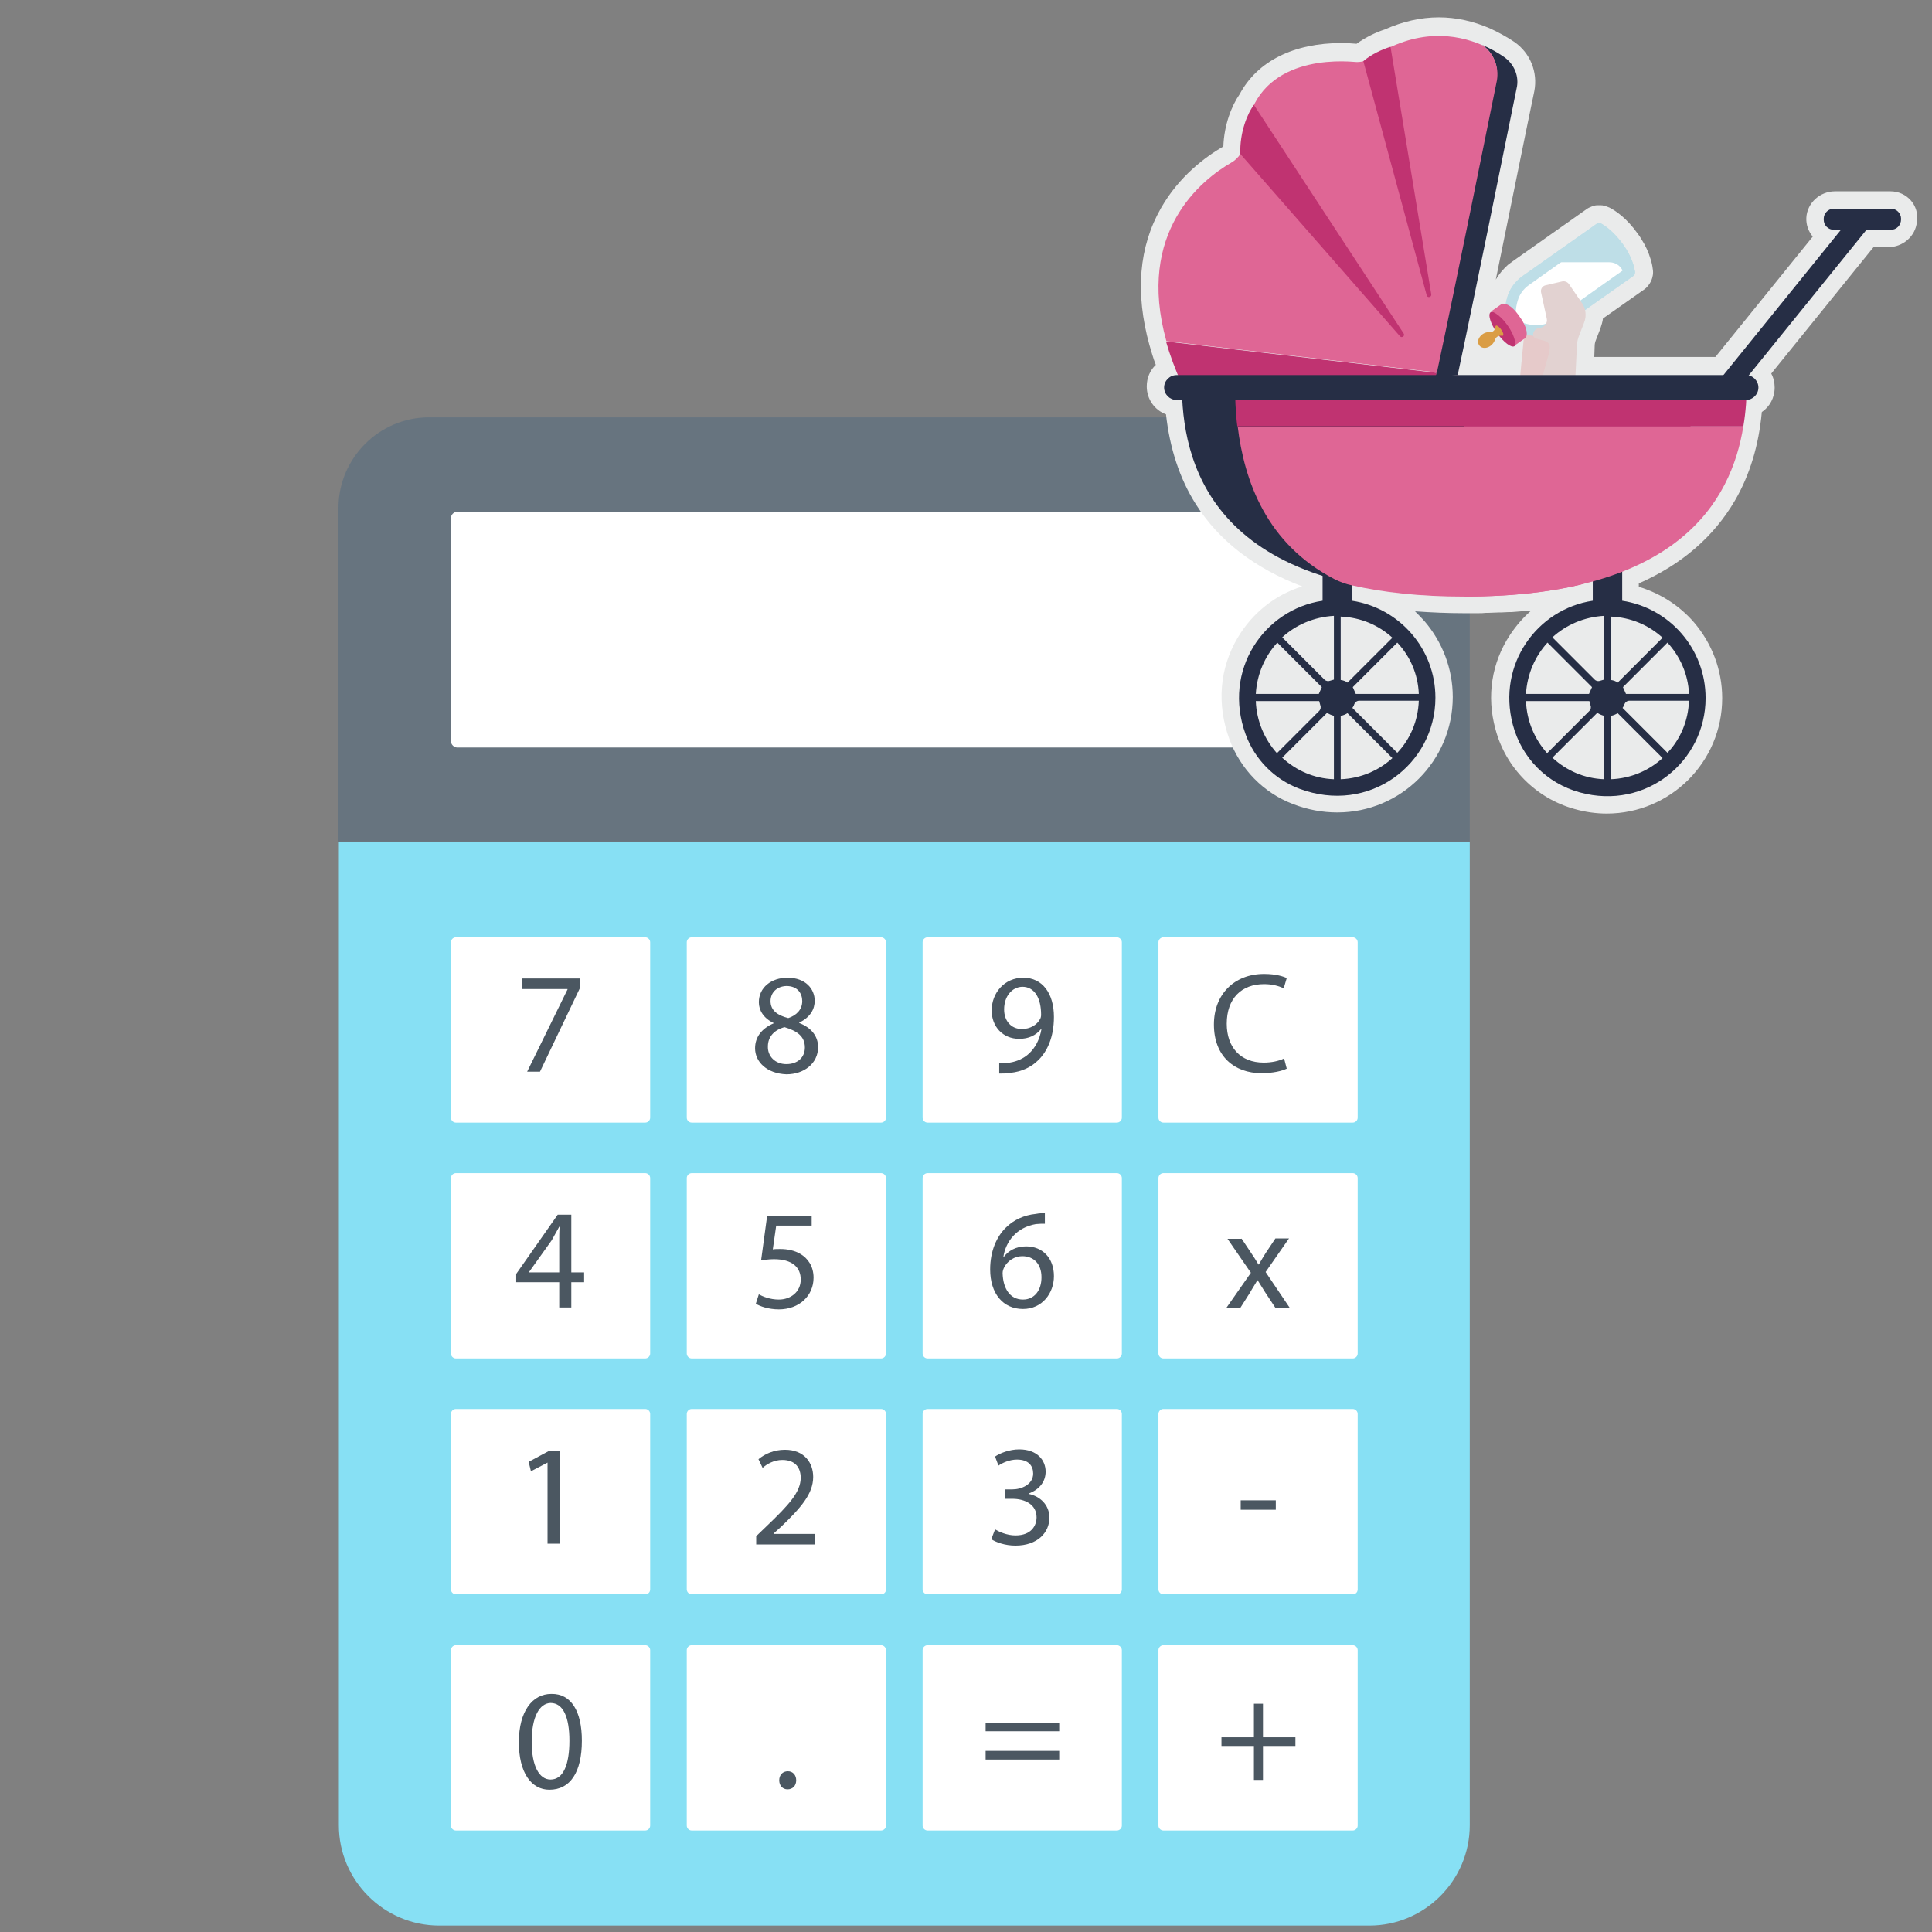 <?xml version="1.0" encoding="utf-8"?>
<!-- Generator: Adobe Illustrator 19.2.1, SVG Export Plug-In . SVG Version: 6.00 Build 0)  -->
<svg version="1.0" id="Слой_1" xmlns="http://www.w3.org/2000/svg" xmlns:xlink="http://www.w3.org/1999/xlink" x="0px" y="0px"
	 viewBox="0 0 512 512" style="enable-background:new 0 0 512 512;" xml:space="preserve">
<rect x="0" y="0" width="512" height="512" fill="#808080" stroke="none"/>
<style type="text/css">
	.st0{fill:#87E0F4;}
	.st1{fill:#67747F;}
	.st2{fill:#FFFFFF;}
	.st3{fill:#4B5761;}
	.st4{fill:#EAEBEB;}
	.st5{fill:#E6CACA;}
	.st6{fill:#BEDEE7;}
	.st7{fill:#C03371;}
	.st8{fill:#DF6695;}
	.st9{fill:#DA9D45;}
	.st10{fill:#E2D2D1;}
	.st11{fill:#262E45;}
</style>
<g>
	<path id="body_5_" class="st0" d="M89.8,483.7c0,14.7,12,26.6,26.6,26.6h246.5c14.7,0,26.6-12,26.6-26.6V223.1H89.8V483.7z"/>
	<path id="head_5_" class="st1" d="M365.6,110.6H113.7c-13.2,0-24,10.8-24,24v88.4h299.8v-88.4C389.6,121.4,378.8,110.6,365.6,110.6
		z"/>
	<path id="screen_5_" class="st2" d="M358.2,198.1h-237c-0.9,0-1.7-0.8-1.7-1.7v-59.1c0-0.9,0.8-1.7,1.7-1.7h237
		c0.9,0,1.7,0.8,1.7,1.7v59.1C359.8,197.3,359.1,198.1,358.2,198.1z"/>
	<g id="button_5_">
		<path class="st2" d="M171,297.5h-50.2c-0.7,0-1.3-0.6-1.3-1.3v-46.5c0-0.7,0.6-1.3,1.3-1.3H171c0.7,0,1.3,0.6,1.3,1.3v46.5
			C172.3,296.9,171.7,297.5,171,297.5z"/>
		<path class="st2" d="M171,360h-50.2c-0.7,0-1.3-0.6-1.3-1.3v-46.5c0-0.7,0.6-1.3,1.3-1.3H171c0.7,0,1.3,0.6,1.3,1.3v46.5
			C172.3,359.4,171.7,360,171,360z"/>
		<path class="st2" d="M171,422.5h-50.2c-0.7,0-1.3-0.6-1.3-1.3v-46.5c0-0.7,0.6-1.3,1.3-1.3H171c0.7,0,1.3,0.6,1.3,1.3v46.5
			C172.3,422,171.7,422.5,171,422.5z"/>
		<path class="st2" d="M233.5,297.5h-50.2c-0.7,0-1.3-0.6-1.3-1.3v-46.5c0-0.7,0.6-1.3,1.3-1.3h50.2c0.7,0,1.3,0.6,1.3,1.3v46.5
			C234.8,296.9,234.2,297.5,233.5,297.5z"/>
		<path class="st2" d="M233.5,360h-50.2c-0.7,0-1.3-0.6-1.3-1.3v-46.5c0-0.7,0.6-1.3,1.3-1.3h50.2c0.7,0,1.3,0.6,1.3,1.3v46.5
			C234.8,359.4,234.2,360,233.5,360z"/>
		<path class="st2" d="M233.5,422.5h-50.2c-0.7,0-1.3-0.6-1.3-1.3v-46.5c0-0.7,0.6-1.3,1.3-1.3h50.2c0.7,0,1.3,0.6,1.3,1.3v46.5
			C234.8,422,234.2,422.5,233.5,422.5z"/>
		<path class="st2" d="M296,297.5h-50.2c-0.7,0-1.3-0.6-1.3-1.3v-46.5c0-0.7,0.6-1.3,1.3-1.3H296c0.7,0,1.3,0.6,1.3,1.3v46.5
			C297.3,296.9,296.7,297.5,296,297.5z"/>
		<path class="st2" d="M296,360h-50.2c-0.7,0-1.3-0.6-1.3-1.3v-46.5c0-0.7,0.6-1.3,1.3-1.3H296c0.7,0,1.3,0.6,1.3,1.3v46.5
			C297.3,359.4,296.7,360,296,360z"/>
		<path class="st2" d="M296,422.5h-50.2c-0.7,0-1.3-0.6-1.3-1.3v-46.5c0-0.7,0.6-1.3,1.3-1.3H296c0.7,0,1.3,0.6,1.3,1.3v46.5
			C297.3,422,296.7,422.5,296,422.5z"/>
		<path class="st2" d="M171,485.1h-50.2c-0.7,0-1.3-0.6-1.3-1.3v-46.5c0-0.7,0.6-1.3,1.3-1.3H171c0.7,0,1.3,0.6,1.3,1.3v46.5
			C172.3,484.5,171.7,485.1,171,485.1z"/>
		<path class="st2" d="M233.5,485.1h-50.2c-0.7,0-1.3-0.6-1.3-1.3v-46.5c0-0.7,0.6-1.3,1.3-1.3h50.2c0.7,0,1.3,0.6,1.3,1.3v46.5
			C234.8,484.5,234.2,485.1,233.5,485.1z"/>
		<path class="st2" d="M296,485.1h-50.2c-0.7,0-1.3-0.6-1.3-1.3v-46.5c0-0.7,0.6-1.3,1.3-1.3H296c0.7,0,1.3,0.6,1.3,1.3v46.5
			C297.3,484.5,296.7,485.1,296,485.1z"/>
		<path class="st2" d="M358.5,360h-50.2c-0.7,0-1.3-0.6-1.3-1.3v-46.5c0-0.7,0.6-1.3,1.3-1.3h50.2c0.7,0,1.3,0.6,1.3,1.3v46.5
			C359.8,359.4,359.2,360,358.5,360z"/>
		<path class="st2" d="M358.5,422.5h-50.2c-0.7,0-1.3-0.6-1.3-1.3v-46.5c0-0.7,0.6-1.3,1.3-1.3h50.2c0.7,0,1.3,0.6,1.3,1.3v46.5
			C359.8,422,359.2,422.5,358.5,422.5z"/>
		<path class="st2" d="M358.5,485.1h-50.2c-0.7,0-1.3-0.6-1.3-1.3v-46.5c0-0.7,0.6-1.3,1.3-1.3h50.2c0.7,0,1.3,0.6,1.3,1.3v46.5
			C359.8,484.5,359.2,485.1,358.5,485.1z"/>
		<path class="st2" d="M358.5,297.5h-50.2c-0.7,0-1.3-0.6-1.3-1.3v-46.5c0-0.7,0.6-1.3,1.3-1.3h50.2c0.7,0,1.3,0.6,1.3,1.3v46.5
			C359.8,296.9,359.2,297.5,358.5,297.5z"/>
	</g>
	<g id="number_9_">
		<g>
			<g>
				<path class="st3" d="M145.1,387.6L145.1,387.6l-4.4,2.3l-0.6-2.5l5.4-2.9h2.8v24.6h-3.2V387.6z"/>
			</g>
			<g>
				<path class="st3" d="M200.4,409.1v-2l2.6-2.5c6.3-6,9.1-9.2,9.2-12.9c0-2.5-1.2-4.8-4.9-4.8c-2.2,0-4.1,1.1-5.2,2.1l-1.1-2.3
					c1.7-1.4,4.1-2.5,7-2.5c5.3,0,7.5,3.6,7.5,7.2c0,4.5-3.3,8.2-8.5,13.2l-2,1.8v0.1h11v2.8H200.4z"/>
			</g>
			<g>
				<path class="st3" d="M263.7,405.3c1,0.6,3.1,1.6,5.4,1.6c4.3,0,5.6-2.7,5.6-4.8c0-3.4-3.1-4.9-6.4-4.9h-1.9v-2.5h1.9
					c2.4,0,5.5-1.3,5.5-4.2c0-2-1.2-3.7-4.3-3.7c-2,0-3.9,0.9-4.9,1.6l-0.9-2.4c1.3-0.9,3.8-1.9,6.4-1.9c4.8,0,7,2.9,7,5.9
					c0,2.5-1.5,4.7-4.5,5.8v0.1c3,0.6,5.5,2.9,5.5,6.3c0,3.9-3.1,7.4-9,7.4c-2.8,0-5.2-0.9-6.4-1.7L263.7,405.3z"/>
			</g>
			<g>
				<path class="st3" d="M148.2,346.5v-6.7h-11.4v-2.2l11-15.7h3.6v15.3h3.4v2.6h-3.4v6.7H148.2z M148.2,337.2V329
					c0-1.3,0-2.6,0.1-3.9h-0.1c-0.8,1.4-1.4,2.5-2,3.6l-6,8.4v0.1H148.2z"/>
			</g>
			<g>
				<path class="st3" d="M215.1,324.8h-9.4l-0.9,6.3c0.6-0.1,1.1-0.1,2-0.1c1.9,0,3.8,0.4,5.3,1.3c1.9,1.1,3.5,3.2,3.5,6.3
					c0,4.8-3.8,8.4-9.2,8.4c-2.7,0-5-0.8-6.1-1.5l0.8-2.5c1,0.6,3,1.4,5.3,1.4c3.1,0,5.8-2,5.8-5.3c0-3.2-2.2-5.4-7.1-5.4
					c-1.4,0-2.5,0.2-3.4,0.3l1.6-11.8h11.8V324.8z"/>
			</g>
			<g>
				<path class="st3" d="M277,324.3c-0.7,0-1.6,0-2.5,0.1c-5.2,0.9-8,4.7-8.6,8.7h0.1c1.2-1.6,3.2-2.8,5.9-2.8
					c4.4,0,7.4,3.1,7.4,7.9c0,4.5-3.1,8.7-8.2,8.7c-5.3,0-8.7-4.1-8.7-10.5c0-4.8,1.7-8.7,4.2-11.1c2-2,4.8-3.3,7.9-3.6
					c1-0.2,1.8-0.2,2.4-0.2V324.3z M276,338.5c0-3.5-2-5.6-5.1-5.6c-2,0-3.9,1.2-4.8,3c-0.2,0.4-0.4,0.9-0.4,1.5c0.1,4,1.9,7,5.4,7
					C274.1,344.4,276,342,276,338.5z"/>
			</g>
			<g>
				<path class="st3" d="M153.8,259.4v2.2L143.1,284h-3.4l10.7-21.8v-0.1h-12v-2.8H153.8z"/>
			</g>
			<g>
				<path class="st3" d="M200.1,277.8c0-3.1,1.9-5.3,4.9-6.6l0-0.1c-2.7-1.3-3.9-3.4-3.9-5.5c0-3.9,3.3-6.5,7.6-6.5
					c4.8,0,7.2,3,7.2,6.1c0,2.1-1,4.3-4.1,5.8v0.1c3.1,1.2,5,3.4,5,6.4c0,4.3-3.7,7.2-8.4,7.2C203.2,284.5,200.1,281.4,200.1,277.8z
					 M213.3,277.6c0-3-2.1-4.4-5.4-5.4c-2.9,0.8-4.4,2.7-4.4,5.1c-0.1,2.5,1.8,4.7,4.9,4.7C211.4,282,213.3,280.2,213.3,277.6z
					 M204.2,265.3c0,2.5,1.9,3.8,4.7,4.5c2.1-0.7,3.7-2.2,3.7-4.5c0-2-1.2-4-4.2-4C205.7,261.4,204.2,263.2,204.2,265.3z"/>
			</g>
			<g>
				<path class="st3" d="M264.9,281.7c0.7,0.1,1.6,0,2.7-0.1c1.9-0.3,3.7-1.1,5.1-2.4c1.6-1.5,2.8-3.6,3.3-6.5h-0.1
					c-1.4,1.7-3.3,2.6-5.8,2.6c-4.4,0-7.3-3.3-7.3-7.5c0-4.7,3.4-8.7,8.4-8.7s8.1,4.1,8.1,10.4c0,5.4-1.8,9.2-4.2,11.5
					c-1.9,1.9-4.5,3-7.2,3.3c-1.2,0.2-2.3,0.2-3.1,0.2V281.7z M266.1,267.5c0,3.1,1.9,5.2,4.7,5.2c2.2,0,4-1.1,4.8-2.6
					c0.2-0.3,0.3-0.7,0.3-1.2c0-4.2-1.6-7.4-5-7.4C268.1,261.6,266.1,264.1,266.1,267.5z"/>
			</g>
			<g>
				<path class="st3" d="M206.5,471.8c0-1.4,0.9-2.4,2.3-2.4c1.3,0,2.2,1,2.2,2.4c0,1.4-0.9,2.4-2.3,2.4
					C207.4,474.2,206.5,473.2,206.5,471.8z"/>
			</g>
			<g>
				<path class="st3" d="M154.2,461.3c0,8.4-3.1,13-8.6,13c-4.8,0-8.1-4.5-8.1-12.6c0-8.2,3.6-12.8,8.6-12.8
					C151.3,448.8,154.2,453.4,154.2,461.3z M140.9,461.6c0,6.4,2,10,5,10c3.4,0,5-4,5-10.3c0-6.1-1.6-10-5-10
					C143,451.4,140.9,454.9,140.9,461.6z"/>
			</g>
			<g>
				<path class="st3" d="M261.2,458.8v-2.3h19.5v2.3H261.2z M261.2,466.3V464h19.5v2.3H261.2z"/>
			</g>
			<g>
				<path class="st3" d="M334.7,451.5v8.9h8.6v2.3h-8.6v9h-2.4v-9h-8.6v-2.3h8.6v-8.9H334.7z"/>
			</g>
			<g>
				<path class="st3" d="M338.1,397.6v2.5h-9.3v-2.5H338.1z"/>
			</g>
			<g>
				<path class="st3" d="M329,328.2l2.6,3.9c0.7,1,1.3,2,1.9,3h0.1c0.6-1.1,1.2-2,1.8-3l2.6-3.9h3.6l-6.2,8.9l6.4,9.5H338l-2.7-4.1
					c-0.7-1.1-1.3-2.1-2-3.2h-0.1c-0.6,1.1-1.3,2.1-1.9,3.2l-2.6,4.1H325l6.5-9.3l-6.2-9H329z"/>
			</g>
			<g>
				<path class="st3" d="M341,283.2c-1.2,0.6-3.6,1.2-6.7,1.2c-7.2,0-12.6-4.5-12.6-12.9c0-8,5.4-13.4,13.3-13.4
					c3.2,0,5.2,0.7,6,1.1l-0.8,2.7c-1.3-0.6-3-1.1-5.2-1.1c-6,0-9.9,3.8-9.9,10.5c0,6.2,3.6,10.3,9.8,10.3c2,0,4-0.4,5.4-1.1
					L341,283.2z"/>
			</g>
		</g>
	</g>
</g>
<g>
	<path class="st4" d="M501,50.7h-14.7c-4,0-7.4,3.1-7.6,7c-0.1,1.9,0.6,3.7,1.7,5c0,0,0,0,0,0l-25.8,31.9c0,0,0,0,0,0h-32.1
		c0,0,0,0,0,0l0.1-2.8c0-0.6,0.1-1.1,0.3-1.6l1.2-3.1c0.3-0.9,0.6-1.8,0.7-2.7c0,0,0,0,0,0l10.8-7.6c0.9-0.6,1.5-1.4,2-2.4
		c0.4-1,0.6-2,0.4-3.1c-0.1-0.9-0.3-1.8-0.6-2.7c-0.5-1.7-1.3-3.5-2.4-5.2c-0.3-0.5-0.6-1-1-1.5c-2.9-4.1-5.9-6.1-7.5-6.9
		c-0.5-0.2-1-0.4-1.5-0.5c-0.3-0.1-0.5-0.1-0.7-0.1c-0.1,0-0.1,0-0.2,0l-0.1,0l-0.1,0c0,0-0.1,0-0.1,0c0,0-0.1,0-0.1,0h-0.3l-0.3,0
		c-0.3,0-0.5,0.1-0.6,0.1c-0.2,0-0.4,0.1-0.6,0.2c-0.5,0.2-1,0.4-1.4,0.7l-19.7,13.9c-0.4,0.3-0.8,0.6-1.2,0.9
		c-1.3,1.2-2.4,2.5-3.2,3.9c0,0,0,0,0,0c4-19.5,8.4-41.4,10.2-49.9c1-5.1-1.1-10.2-5.3-13.1c-2.1-1.4-4.3-2.6-6.5-3.6
		c-4.4-1.9-8.9-2.9-13.5-2.9c-4.8,0-9.6,1.1-14.3,3.2c0,0,0,0,0,0c-2.2,0.7-5,2-7.5,3.8c0,0,0,0,0,0c-1.3-0.1-2.6-0.2-3.9-0.2
		c-12.8,0-22.4,4.8-27.1,13.6c-2.1,3-4.1,8.1-4.3,13.8c0,0,0,0,0,0c-4.8,2.8-11.7,7.9-16.5,16.3c-5.9,10.3-6.9,22.5-3.1,36.3
		c0.5,1.7,1,3.5,1.7,5.3c0,0,0,0,0,0c-1.5,1.4-2.4,3.4-2.4,5.7c0,3.4,2.1,6.3,5.1,7.4c0,0,0,0,0,0c1,9,3.6,17,7.9,23.8
		c6.1,9.7,15.6,17,28.2,21.8c0,0,0,0,0,0c-7.1,2.2-13.2,7-17.1,13.6c-4.8,8.1-5.6,17.6-2.2,26.9c2.9,7.9,9,14.2,16.9,17.2
		c3.9,1.5,7.8,2.2,11.7,2.2c16.9,0,30.6-13.7,30.6-30.6c0-7.4-2.7-14.5-7.5-20.1c-0.8-0.9-1.7-1.8-2.5-2.6c0,0,0,0,0,0
		c4.2,0.3,8.5,0.5,13,0.5c1,0,1.9,0,2.9,0l0.7,0l0,0c0.8,0,1.5,0,2.3-0.1l0.2,0l0.4,0c0.9,0,1.8-0.1,2.7-0.1l0.4,0l0.2,0
		c0.7,0,1.4-0.1,2.1-0.1l0.2,0l0.5,0c0.9-0.1,1.7-0.1,2.5-0.2l0.2,0l0.1,0c0.7-0.1,1.5-0.1,2.2-0.2l0.2,0c-2.1,1.8-4,4-5.6,6.4
		c-4.9,7.4-6.3,16.3-3.9,25c2.7,10.3,10.8,18.4,21,21.2c2.8,0.8,5.7,1.2,8.5,1.2c16.9,0,30.6-13.7,30.6-30.6
		c0-7.4-2.7-14.5-7.5-20.1c-3.9-4.5-9-7.7-14.6-9.4c0,0,0,0,0,0v-0.9c0,0,0,0,0,0c11.4-5,19.9-12.4,25.5-22
		c3.9-6.7,6.3-14.6,7.1-23.4c0,0,0,0,0,0c2.1-1.4,3.4-3.8,3.4-6.5c0-1.3-0.3-2.6-0.9-3.7c0,0,0,0,0,0l27.1-33.5c0,0,0,0,0,0h3.9
		c3.8,0,7.2-2.8,7.6-6.7C508.7,54.4,505.3,50.7,501,50.7z"/>
	<g>
		<path class="st5" d="M402.7,101.9c-0.1-0.1,1.4-14.9,1.4-14.9l7.9-0.7l-2.3,17.2L402.7,101.9z"/>
		<g>
			<path id="XMLID_119_" class="st6" d="M399.4,78.9c-0.4,1.3-0.6,2.9-0.6,4.7l1.5,2.1l1.5,2.1c1.7,0.7,3.3,1,4.6,1.1
				c2.4,0.2,4.8-0.5,6.7-1.9l19.7-13.9c0.4-0.2,0.5-0.7,0.5-1.1c-0.2-1.2-0.8-4-3.2-7.3c-2.4-3.3-4.7-4.9-5.8-5.5
				c-0.4-0.2-0.8-0.2-1.2,0.1l-19.7,13.9C401.5,74.6,400,76.6,399.4,78.9z"/>
			<g id="XMLID_120_">
				<path id="XMLID_122_" class="st2" d="M410.6,69.5c-0.1,0-0.2,0-0.3,0.1l-5.6,3.9c-1.5,1-2.6,2.5-3.2,4.2
					c-0.1,0.2-0.2,0.4-0.2,0.7c-0.3,1.1-0.5,2.4-0.5,3.9c0,0.1,0,0.2,0.1,0.3l1.2,1.7l1.2,1.7c0.1,0.1,0.1,0.1,0.2,0.2
					c1.4,0.5,2.7,0.8,3.8,0.9c2,0.1,4.1-0.4,5.7-1.6l4-2.8l12.9-9.1c0.3-0.2,0.5-0.6,0.4-0.9c0,0,0,0,0,0c-0.3-1.9-1.9-3.2-3.8-3.2
					L410.6,69.5z"/>
			</g>
			<path id="XMLID_14_" class="st6" d="M423.8,62.3c1,0.7,2.5,1.9,4,4.1c1.5,2.2,2.2,4,2.5,5.1l-18.8,13.3c-1.1,0.8-2.4,1.3-3.7,1.4
				c-0.4,0-0.8,0-1.1,0c-1-0.1-2-0.3-3-0.6l-1-1.4l-1-1.4c0-1,0.2-2.1,0.5-3.1c0.5-1.7,1.5-3.1,2.9-4.1L423.8,62.3 M423.7,59.2
				c-0.2,0-0.4,0.1-0.6,0.2l-19.7,13.9c-2,1.4-3.4,3.4-4,5.7c-0.4,1.3-0.6,2.9-0.6,4.7l1.5,2.1l1.5,2.1c1.7,0.7,3.3,1,4.6,1.1
				c0.5,0,1.1,0,1.6,0c1.8-0.2,3.6-0.8,5.1-1.9l19.7-13.9c0.4-0.2,0.5-0.7,0.5-1.1c-0.2-1.2-0.8-4-3.2-7.3c-2.4-3.3-4.7-4.9-5.8-5.5
				C424.1,59.2,423.9,59.1,423.7,59.2L423.7,59.2z"/>
			<g id="XMLID_114_">
				
					<ellipse id="XMLID_117_" transform="matrix(0.817 -0.576 0.576 0.817 22.631 245.487)" class="st7" cx="398.3" cy="87.1" rx="1.8" ry="5.5"/>
				<path id="XMLID_116_" class="st8" d="M399.5,86.2c2.5,3.6,2,5.3,2,5.3l2.7-1.9c0.1-0.1,0.1-0.1,0.2-0.2c0.2-0.4,0.8-2-1.7-5.5
					c-2.4-3.5-4.1-3.5-4.6-3.4c-0.1,0-0.2,0.1-0.2,0.1l-2.7,1.9C395.1,82.6,396.9,82.6,399.5,86.2z"/>
				<path id="XMLID_115_" class="st9" d="M394.8,88c-2.1-0.1-3.8,2.1-2.8,3.5c1,1.4,3.5,0.6,4.2-1.5c0.4-1.1,1.5-1.1,1.9-1
					c0.2,0,0.3-0.1,0.3-0.3c0-0.3-0.1-0.7-0.6-1.4c-0.5-0.7-0.9-0.9-1.1-1c-0.2-0.1-0.3,0-0.4,0.2C396.3,87,396,88.1,394.8,88z"/>
			</g>
		</g>
		<path class="st10" d="M419.1,80.1l-3.3-4.8c-0.4-0.6-1.2-0.9-1.9-0.7l-4.3,1c-0.9,0.2-1.4,1.1-1.2,1.9l1.5,6.9
			c0.3,1.2-0.6,2.4-1.9,2.5l0,0c-1.1,0.1-1.8,1-1.7,2l0,0c0.1,0.4,0.3,0.7,0.7,0.8l2.5,0.7c0.7,0.2,1.3,0.9,1.2,1.7
			c-0.1,0.8-0.2,1.5-0.4,2.2l-2.5,9l9.6-1.5l0.5-10.1c0-1.1,0.3-2.1,0.7-3.1l1.2-3.1C420.5,83.8,420.3,81.7,419.1,80.1z"/>
		<g>
			<path class="st11" d="M429.9,159.2v-11h-7.8l0,11c-14.7,2.2-25.4,16.8-21.2,32.8c2.3,8.8,9,15.6,17.8,18
				c17.5,4.8,33.3-8.3,33.3-25C452,171.9,442.4,161.1,429.9,159.2z M447.6,183.9h-16.7l-0.8-1.8l11.8-11.8
				C445.2,173.9,447.4,178.7,447.6,183.9z M440.6,169l-11.9,11.9c-0.5-0.4-1.1-0.6-1.8-0.7v-16.8C432.2,163.6,437,165.7,440.6,169z
				 M410.1,170.3l11.8,11.8l-0.8,1.8h-16.7C404.7,178.7,406.8,173.9,410.1,170.3z M404.4,185.8h16.8c0.1,0.4,0.2,0.7,0.3,1.1
				c0.2,0.5,0.1,1.1-0.3,1.5c-2.5,2.5-11.2,11.2-11.2,11.2C406.7,195.9,404.6,191.1,404.4,185.8z M425.1,206.5
				c-5.3-0.2-10-2.3-13.7-5.7l11.9-11.9c0.6,0.4,1.1,0.6,1.8,0.8C425.1,189.8,425.1,206.5,425.1,206.5z M425.1,180.1
				c-0.3,0.1-0.7,0.2-1,0.3c-0.5,0.2-1.1,0.1-1.5-0.3c-2.6-2.6-11.2-11.2-11.2-11.2c3.6-3.3,8.4-5.4,13.7-5.7V180.1z M426.9,206.5
				l0-16.8c0.7-0.1,1.3-0.4,1.8-0.7l11.9,11.9C437,204.2,432.2,206.3,426.9,206.5z M441.9,199.5l-11.9-11.9c0.2-0.3,0.4-0.6,0.5-1
				c0.2-0.5,0.7-0.9,1.3-0.9c3.6,0,15.8,0,15.8,0C447.4,191.1,445.3,195.9,441.9,199.5z"/>
		</g>
		<g>
			<path class="st11" d="M358.3,159.2v-11h-7.8v11c-15.5,2.3-26.6,18.4-20.4,35.4c2.4,6.6,7.6,11.9,14.2,14.4
				c18.6,7,36.1-6.5,36.1-24.1C380.4,171.9,370.8,161.1,358.3,159.2z M376,183.9h-16.7l-0.8-1.8l11.8-11.8
				C373.7,173.9,375.8,178.7,376,183.9z M369,169l-11.9,11.9c-0.5-0.4-1.1-0.6-1.8-0.7l0-16.8C360.6,163.6,365.4,165.7,369,169z
				 M338.5,170.3c0,0,11.8,11.8,11.8,11.8l-0.8,1.8h-16.7C333.1,178.7,335.2,173.9,338.5,170.3z M332.8,185.8h16.8
				c0.1,0.4,0.2,0.7,0.3,1.1c0.2,0.5,0.1,1.1-0.3,1.5c-2.5,2.5-11.2,11.2-11.2,11.2C335.1,195.9,333,191.1,332.8,185.8z
				 M353.5,206.5c-5.3-0.2-10-2.3-13.7-5.7l11.9-11.9c0.6,0.4,1.1,0.6,1.8,0.8C353.5,189.8,353.5,206.5,353.5,206.5z M353.5,180.1
				c-0.3,0.1-0.7,0.2-1,0.3c-0.5,0.2-1.1,0.1-1.5-0.3c-2.6-2.6-11.2-11.2-11.2-11.2c3.6-3.3,8.4-5.4,13.7-5.7L353.5,180.1z
				 M355.3,206.5l0-16.8c0.7-0.1,1.3-0.4,1.8-0.7l11.9,11.9C365.4,204.2,360.6,206.3,355.3,206.5z M370.3,199.5l-11.9-11.9
				c0.2-0.3,0.4-0.6,0.5-1c0.2-0.5,0.7-0.9,1.3-0.9c3.6,0,15.8,0,15.8,0C375.8,191.1,373.7,195.9,370.3,199.5z"/>
		</g>
		<path id="XMLID_111_" class="st11" d="M495.2,60.2l-36.8,45.5c-0.9,1.1-2.6,1.3-3.7,0.4l0,0c-1.1-0.9-1.3-2.6-0.4-3.7l36.8-45.5
			c0.9-1.1,2.6-1.3,3.7-0.4l0,0C496,57.4,496.1,59.1,495.2,60.2z"/>
		<g>
			<g>
				<path class="st11" d="M398.6,15.1c-1.6-1.1-3.5-2.2-5.8-3.2c3,2.1,4.5,5.8,3.7,9.4c-2.9,14.3-11.1,54.6-16.1,78.6l5.9-0.5
					c4.1-19.1,12.7-61.6,15.6-75.9C402.7,20.3,401.3,17,398.6,15.1z"/>
				<path class="st8" d="M392.9,12c-7.1-3.1-17.5-4.5-29.3,3.2c-1.4,0.9-3,1.4-4.7,1.2c-7.2-0.6-27.6-0.3-29,20.9
					c-0.2,2.4-1.5,4.6-3.6,5.8c-7.8,4.5-25.3,18.3-17.2,47.3l71.7,8.3c5.1-23.9,13-63.1,15.9-77.4C397.3,17.8,395.9,14.1,392.9,12z"
					/>
			</g>
			<path class="st7" d="M313.2,101.8l51.9,26.7l19.1-19.6c0.2-0.3,1-3.9,2.2-9.5l-6.1,1.2l0.4-1.8L309,90.5
				C310,94,311.4,97.8,313.2,101.8z"/>
		</g>
		<g id="XMLID_68_">
			<path id="XMLID_82_" class="st7" d="M368.5,12.4c-2.3,0.7-5.1,2-7.2,3.8l16.8,62.1c0.2,0.7,1.3,0.5,1.2-0.3L368.5,12.4z"/>
			<path id="XMLID_84_" class="st7" d="M332.3,27.8c-1.7,2.2-3.8,7.3-3.6,13L371,89.1c0.5,0.6,1.4-0.1,1-0.7L332.3,27.8z"/>
		</g>
		<g id="XMLID_109_">
			<g>
				<path class="st11" d="M313.2,101.8c0,19.7,6.8,55.8,74.9,55.8v-55.8H313.2z"/>
				<g>
					<path class="st8" d="M388,158.1c56.5,0,70.8-25.2,74-45.1h-74V158.1z"/>
					<path class="st7" d="M388,101.8V113h74c0.7-4,0.9-7.9,0.9-11.2H388z"/>
				</g>
			</g>
			<g>
				<path class="st7" d="M448.7,101.8H388h-60.7c0,3.3,0.1,7.2,0.6,11.2h120.1C448.6,109,448.7,105.2,448.7,101.8z"/>
				<path class="st8" d="M328,113c1.7,14.2,7.5,31.1,25.7,40.5c1.4,0.7,3,1.3,4.5,1.6c8.3,1.9,18.2,3,29.8,3c12,0,22.1-1.1,30.6-3.1
					c1.1-0.3,2.2-0.7,3.3-1.2c18.5-9.3,24.4-26.4,26.1-40.7H328z"/>
			</g>
			<path id="XMLID_108_" class="st11" d="M462.7,106H311.8c-1.8,0-3.3-1.5-3.3-3.3l0,0c0-1.8,1.5-3.3,3.3-3.3h150.9
				c1.8,0,3.3,1.5,3.3,3.3l0,0C466,104.5,464.5,106,462.7,106z"/>
		</g>
		<path class="st11" d="M501.1,60.9H486c-1.5,0-2.7-1.2-2.7-2.7V58c0-1.5,1.2-2.7,2.7-2.7h15.1c1.5,0,2.7,1.2,2.7,2.7v0.1
			C503.8,59.7,502.6,60.9,501.1,60.9z"/>
	</g>
</g>
</svg>
